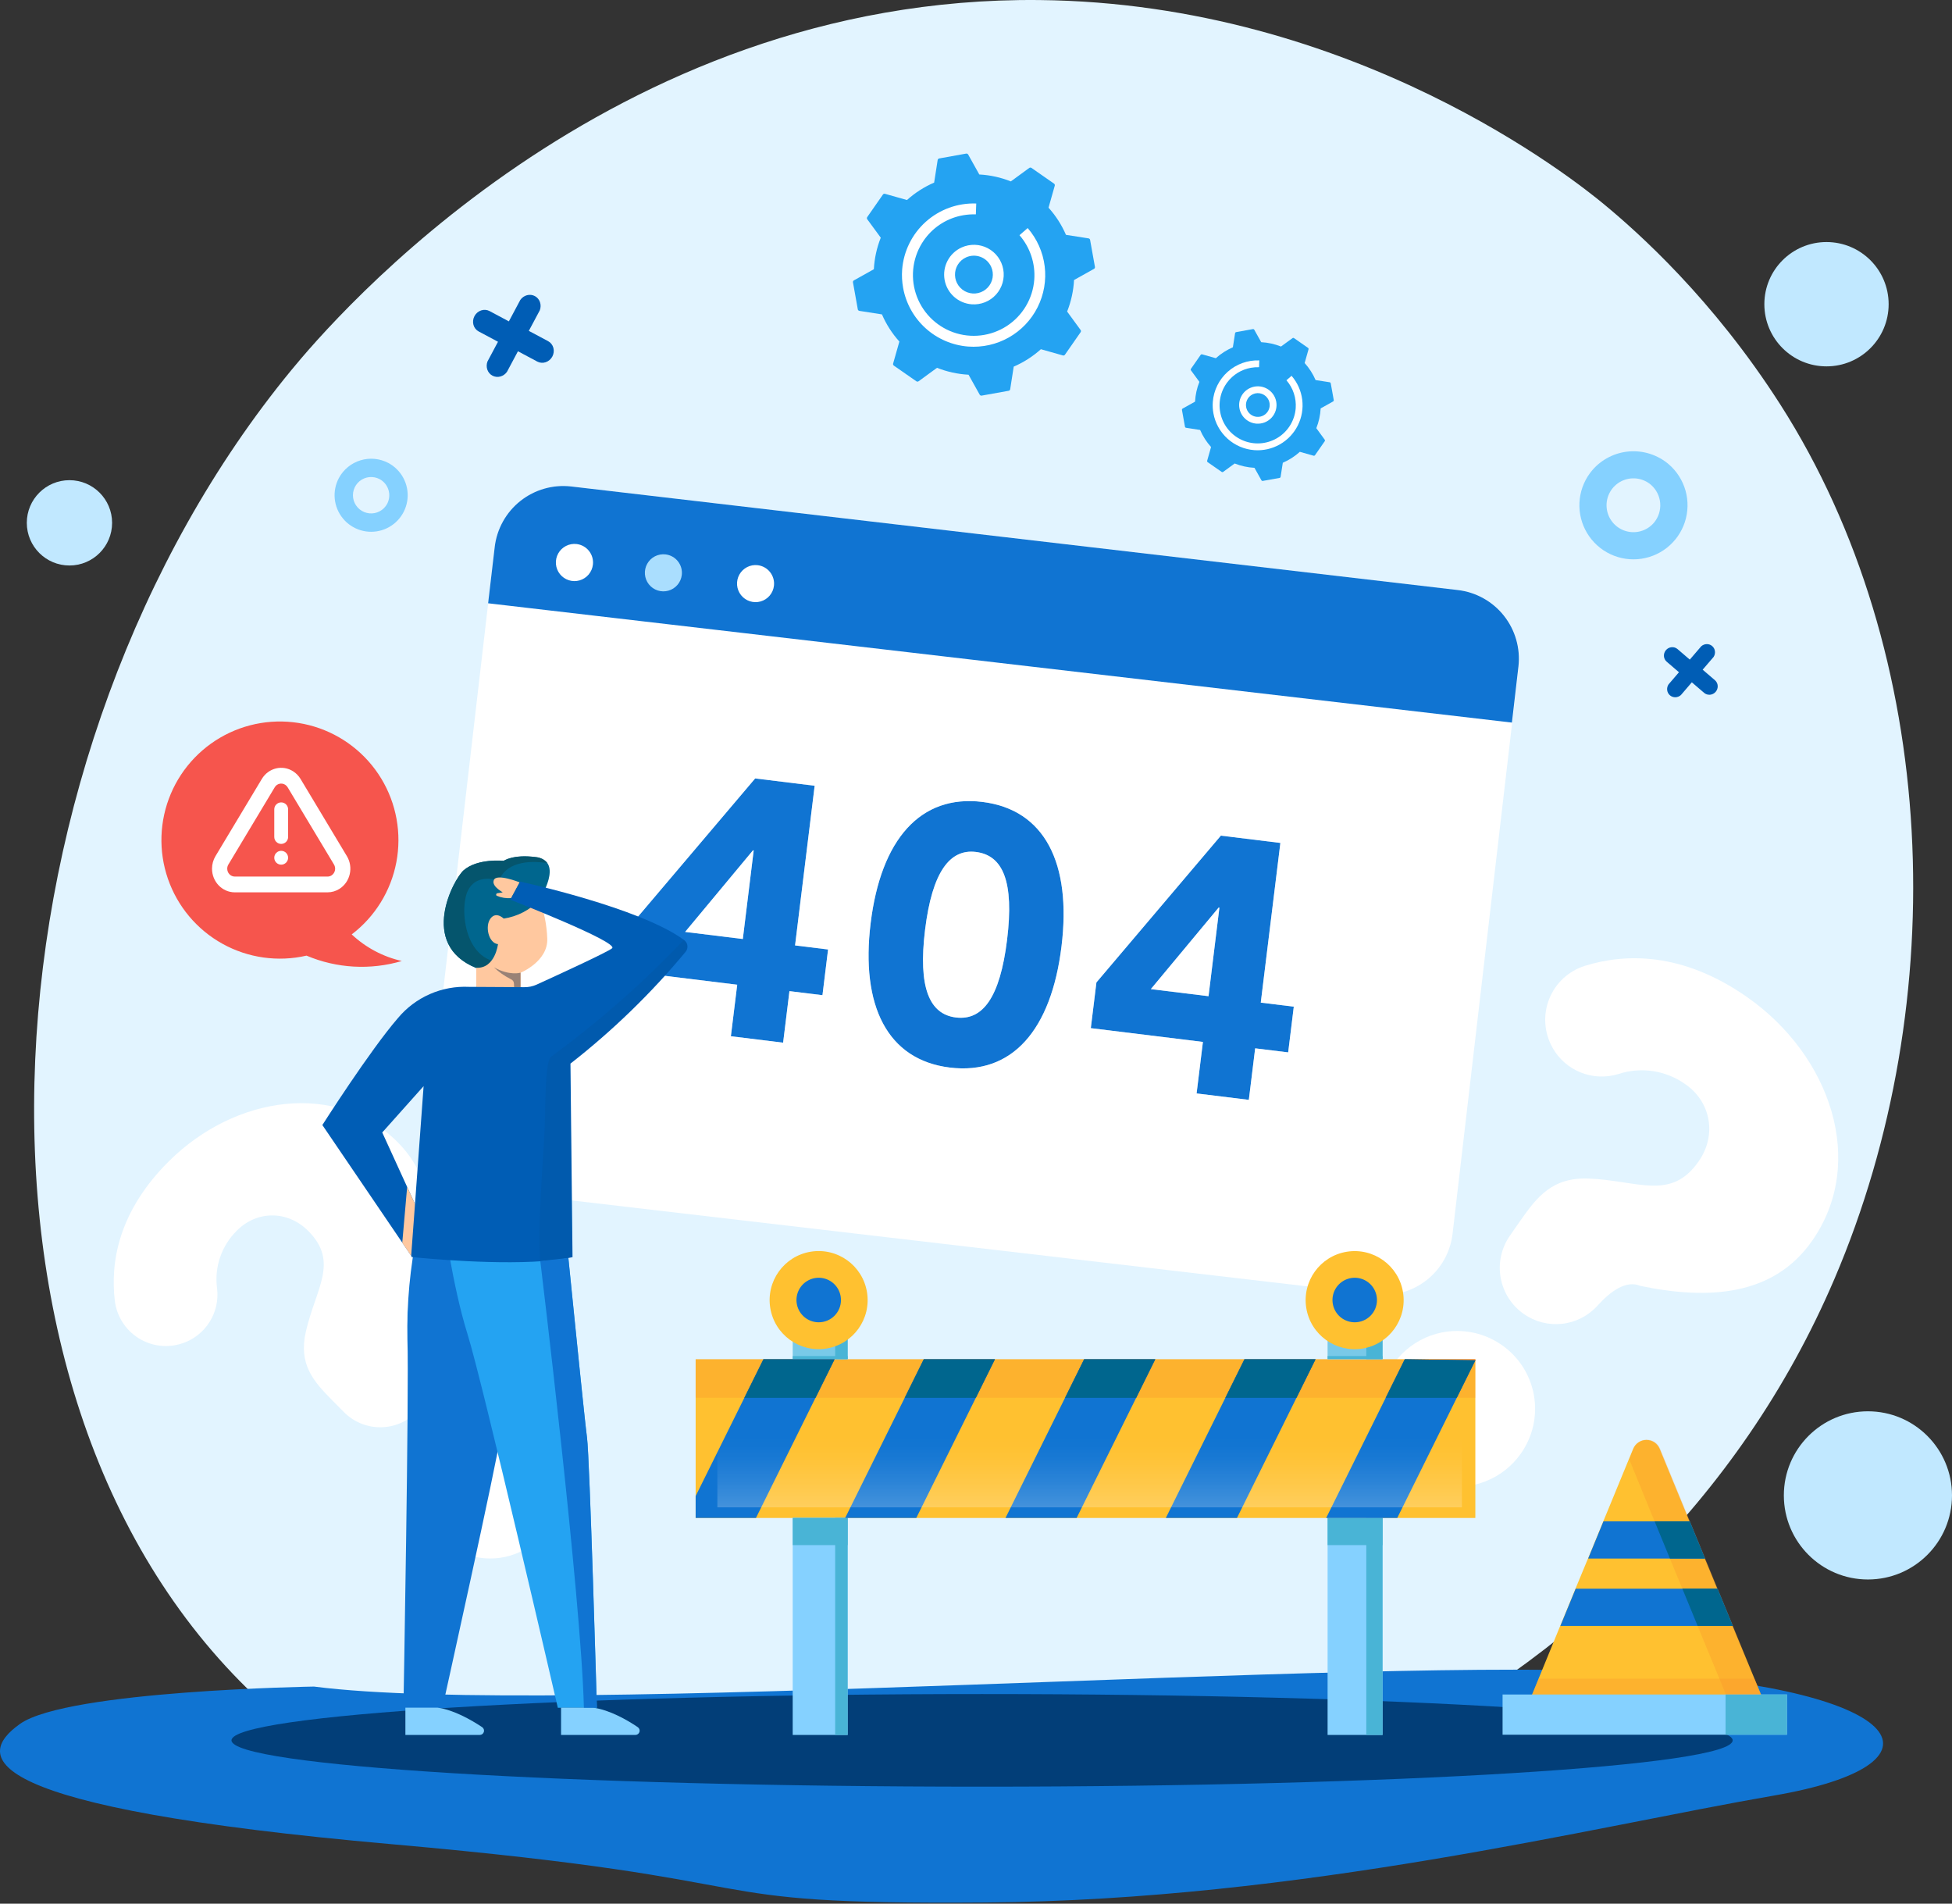<svg width="801" height="781" viewBox="0 0 801 781" fill="none" xmlns="http://www.w3.org/2000/svg">
<rect x="0" y="0" width="801" height="781" fill="#333333" stroke="none"/>
<path d="M752.749 524.712C674.635 707.367 468.456 785.817 306.886 772.442C262.776 768.789 174.021 761.442 104.723 695.882C-28.362 569.98 -7.865 306.809 119.534 151.867C135.942 131.914 249.503 -1.77 426.47 0.018C556.035 1.328 646.975 74.548 658.035 83.666C672.004 95.19 702.814 122.571 730.583 166.012C795.825 268.085 801.561 410.574 752.749 524.712Z" fill="#E2F4FF"/>
<path d="M423.269 68.888C423.138 68.796 422.981 68.746 422.821 68.746C422.661 68.746 422.504 68.796 422.373 68.888L414.795 74.42C410.665 72.778 406.295 71.82 401.857 71.585L397.285 63.401C397.207 63.26 397.087 63.147 396.942 63.077C396.796 63.007 396.633 62.984 396.474 63.011L385.396 65.008C385.238 65.037 385.093 65.115 384.981 65.23C384.868 65.344 384.794 65.491 384.769 65.649L383.322 74.913C379.243 76.675 375.478 79.09 372.176 82.063L363.146 79.514C362.992 79.472 362.827 79.478 362.676 79.532C362.525 79.586 362.395 79.685 362.302 79.816L355.871 89.053C355.777 89.183 355.726 89.34 355.726 89.5C355.726 89.661 355.777 89.817 355.871 89.947L361.423 97.516C359.781 101.645 358.823 106.014 358.587 110.451L350.402 115.023C350.26 115.1 350.146 115.219 350.076 115.364C350.006 115.509 349.984 115.673 350.012 115.831L351.998 126.91C352.026 127.068 352.102 127.213 352.217 127.325C352.332 127.437 352.479 127.511 352.637 127.535L361.903 128.981C363.665 133.06 366.08 136.825 369.054 140.127L366.491 149.156C366.449 149.31 366.455 149.474 366.509 149.624C366.563 149.775 366.662 149.905 366.793 149.997L376.031 156.428C376.162 156.52 376.318 156.569 376.478 156.569C376.638 156.569 376.795 156.52 376.926 156.428L384.505 150.896C388.635 152.538 393.005 153.496 397.443 153.731L402.015 161.916C402.093 162.056 402.213 162.169 402.358 162.238C402.503 162.308 402.666 162.332 402.824 162.305L413.904 160.322C414.062 160.292 414.206 160.215 414.318 160.101C414.43 159.986 414.504 159.84 414.53 159.682L415.976 150.416C420.057 148.657 423.822 146.242 427.124 143.269L436.154 145.825C436.308 145.868 436.472 145.862 436.622 145.808C436.773 145.754 436.904 145.656 436.996 145.525L443.428 136.289C443.52 136.157 443.57 136.001 443.57 135.84C443.57 135.68 443.52 135.523 443.428 135.392L437.895 127.814C439.537 123.686 440.495 119.317 440.73 114.88L448.916 110.307C449.057 110.229 449.17 110.109 449.239 109.964C449.309 109.82 449.332 109.657 449.306 109.498L447.32 98.42C447.291 98.263 447.213 98.118 447.099 98.007C446.985 97.895 446.839 97.821 446.681 97.795L437.415 96.349C435.653 92.269 433.238 88.505 430.264 85.202L432.821 76.176C432.864 76.022 432.858 75.858 432.805 75.707C432.751 75.556 432.652 75.425 432.521 75.332L423.269 68.888Z" fill="#24A3F2"/>
<path d="M398.757 124.843C396.046 124.646 393.478 123.55 391.46 121.73C389.441 119.91 388.087 117.469 387.611 114.793C387.136 112.117 387.566 109.359 388.834 106.955C390.102 104.551 392.135 102.638 394.612 101.519C396.308 100.752 398.157 100.381 400.019 100.437C401.88 100.493 403.704 100.973 405.351 101.841C406.998 102.709 408.426 103.941 409.524 105.445C410.622 106.948 411.363 108.682 411.688 110.515C412.014 112.348 411.917 114.231 411.404 116.021C410.891 117.811 409.976 119.46 408.728 120.842C407.481 122.224 405.934 123.303 404.206 123.996C402.478 124.69 400.614 124.979 398.757 124.843ZM396.448 105.58C395.048 106.213 393.867 107.246 393.054 108.55C392.242 109.853 391.834 111.368 391.883 112.903C391.932 114.438 392.434 115.925 393.328 117.174C394.222 118.423 395.466 119.38 396.903 119.922C398.34 120.465 399.906 120.569 401.402 120.221C402.899 119.874 404.258 119.091 405.31 117.971C406.361 116.85 407.056 115.444 407.308 113.929C407.559 112.414 407.356 110.858 406.723 109.458C405.872 107.584 404.313 106.123 402.387 105.396C400.461 104.669 398.325 104.736 396.448 105.58Z" fill="white"/>
<path d="M397.286 142.175C390.792 141.674 384.648 139.033 379.816 134.666C374.984 130.3 371.737 124.454 370.584 118.044C370.144 115.596 370.013 113.102 370.195 110.622C370.782 103.051 374.274 96 379.941 90.944C385.607 85.888 393.009 83.218 400.599 83.492L400.441 87.947C398.668 87.885 396.893 88.012 395.146 88.325C388.925 89.42 383.359 92.852 379.587 97.916L379.417 98.146C379.302 98.302 379.189 98.46 379.078 98.622C376.892 101.768 375.46 105.375 374.894 109.163C374.328 112.952 374.643 116.82 375.814 120.467C376.986 124.114 378.982 127.442 381.648 130.193C384.314 132.944 387.578 135.043 391.187 136.328C394.796 137.614 398.653 138.05 402.458 137.604C406.263 137.157 409.914 135.84 413.128 133.754C416.341 131.668 419.031 128.87 420.987 125.577C422.944 122.284 424.115 118.584 424.41 114.765C424.655 111.47 424.246 108.159 423.206 105.023C422.165 101.887 420.515 98.987 418.349 96.492L421.707 93.569C425.527 97.971 427.954 103.408 428.678 109.19C429.403 114.973 428.393 120.841 425.776 126.048C423.159 131.256 419.054 135.569 413.982 138.441C408.91 141.312 403.098 142.611 397.286 142.175Z" fill="white"/>
<path d="M637.043 429.745C635.35 426.732 634.353 423.379 634.123 419.931C633.894 416.482 634.438 413.026 635.716 409.814C636.994 406.602 638.973 403.717 641.51 401.368C644.046 399.019 647.075 397.266 650.375 396.238C666.795 391.146 690.227 390.411 716.862 409.025C751.169 432.986 766.145 476.806 743.61 509.045C727.952 531.461 701.704 533.487 673.159 527.561C667.29 525.05 660.824 529.767 655.48 535.718C651.718 539.855 646.577 542.479 641.02 543.099C635.463 543.718 629.872 542.29 625.294 539.082C620.275 535.575 616.856 530.217 615.788 524.187C614.721 518.158 616.092 511.95 619.602 506.93L623.784 500.926C630.813 490.867 637.035 482.957 651.952 483.51C672.138 484.34 685.661 492.755 697.004 476.517C704.674 465.535 701.928 451.97 691.591 444.824C687.655 442.009 683.11 440.164 678.325 439.438C673.54 438.713 668.651 439.127 664.056 440.647C658.994 442.194 653.556 441.963 648.645 439.992C643.734 438.021 639.646 434.429 637.059 429.814L637.043 429.745ZM624.053 596.383C620.419 601.542 615.339 605.51 609.454 607.787C603.57 610.064 597.143 610.549 590.984 609.18C584.826 607.811 579.211 604.65 574.847 600.095C570.484 595.54 567.567 589.794 566.464 583.583C565.362 577.372 566.123 570.973 568.652 565.192C571.181 559.411 575.364 554.508 580.675 551.1C585.985 547.692 592.186 545.931 598.494 546.041C604.803 546.15 610.937 548.124 616.124 551.714C619.603 554.105 622.571 557.164 624.857 560.713C627.143 564.262 628.7 568.23 629.437 572.386C630.175 576.543 630.079 580.805 629.155 584.925C628.23 589.044 626.496 592.939 624.053 596.383Z" fill="white"/>
<path d="M74.915 551.078C71.942 552.099 68.779 552.443 65.657 552.084C62.534 551.725 59.531 550.672 56.867 549.003C54.203 547.335 51.945 545.091 50.259 542.438C48.572 539.784 47.5 536.788 47.12 533.667C45.252 518.144 48.429 497.061 69.441 476.279C96.491 449.508 138.144 443.281 163.298 468.718C180.79 486.394 178.307 510.208 168.334 534.775C165.127 539.615 168.289 546.172 172.739 551.926C175.824 555.969 177.33 560.997 176.975 566.07C176.619 571.143 174.427 575.911 170.808 579.482C166.849 583.398 161.496 585.581 155.927 585.549C150.358 585.517 145.029 583.274 141.113 579.313L136.426 574.589C128.577 566.654 122.518 559.793 125.454 546.538C129.5 528.615 139.242 517.895 126.571 505.089C118.001 496.431 105.416 496.667 97.331 504.745C94.169 507.806 91.775 511.571 90.343 515.732C88.91 519.894 88.481 524.336 89.089 528.696C89.644 533.477 88.547 538.304 85.981 542.375C83.414 546.446 79.531 549.516 74.979 551.074L74.915 551.078ZM221.868 589.97C225.888 594.065 228.606 599.259 229.681 604.896C230.755 610.534 230.137 616.363 227.904 621.648C225.672 626.934 221.925 631.44 217.136 634.598C212.346 637.756 206.729 639.426 200.992 639.395C195.255 639.365 189.654 637.637 184.897 634.429C180.139 631.22 176.437 626.675 174.257 621.366C172.077 616.058 171.517 610.223 172.647 604.597C173.777 598.971 176.547 593.806 180.608 589.753C183.316 587.032 186.539 584.877 190.088 583.413C193.637 581.949 197.441 581.205 201.281 581.226C205.12 581.246 208.917 582.029 212.451 583.53C215.986 585.032 219.186 587.221 221.868 589.97Z" fill="white"/>
<path d="M530.973 138.694C530.89 138.637 530.792 138.606 530.692 138.606C530.591 138.606 530.493 138.637 530.41 138.694L525.656 142.166C523.065 141.135 520.323 140.534 517.538 140.387L514.669 135.251C514.62 135.163 514.545 135.092 514.454 135.048C514.362 135.005 514.26 134.99 514.16 135.007L507.209 136.26C507.11 136.278 507.019 136.327 506.949 136.399C506.878 136.471 506.832 136.563 506.816 136.662L505.908 142.475C503.348 143.58 500.986 145.096 498.914 146.961L493.249 145.362C493.152 145.335 493.049 145.339 492.954 145.373C492.859 145.407 492.777 145.469 492.719 145.551L488.683 151.347C488.625 151.429 488.593 151.527 488.593 151.627C488.593 151.728 488.625 151.826 488.683 151.908L492.168 156.657C491.137 159.248 490.536 161.989 490.388 164.773L485.252 167.642C485.163 167.69 485.092 167.765 485.048 167.856C485.004 167.947 484.99 168.05 485.007 168.149L486.254 175.1C486.271 175.199 486.319 175.29 486.391 175.361C486.463 175.431 486.555 175.477 486.655 175.493L492.468 176.4C493.574 178.959 495.089 181.322 496.955 183.394L495.347 189.058C495.321 189.155 495.325 189.258 495.359 189.352C495.392 189.447 495.455 189.529 495.537 189.587L501.333 193.622C501.415 193.679 501.513 193.71 501.614 193.71C501.714 193.71 501.812 193.679 501.895 193.622L506.65 190.15C509.242 191.181 511.983 191.782 514.768 191.929L517.637 197.065C517.686 197.153 517.761 197.224 517.852 197.267C517.943 197.311 518.045 197.326 518.145 197.309L525.097 196.064C525.195 196.046 525.286 195.998 525.356 195.926C525.427 195.854 525.473 195.762 525.489 195.663L526.397 189.85C528.957 188.745 531.32 187.231 533.392 185.365L539.058 186.969C539.154 186.995 539.257 186.992 539.351 186.958C539.446 186.924 539.528 186.862 539.586 186.781L543.621 180.985C543.679 180.903 543.71 180.804 543.71 180.704C543.71 180.603 543.679 180.505 543.621 180.423L540.15 175.667C541.18 173.077 541.781 170.336 541.929 167.552L547.065 164.683C547.153 164.634 547.224 164.559 547.268 164.468C547.312 164.377 547.326 164.275 547.31 164.175L546.064 157.224C546.045 157.126 545.997 157.035 545.925 156.965C545.853 156.895 545.762 156.848 545.662 156.832L539.849 155.925C538.743 153.365 537.227 151.003 535.362 148.931L536.966 143.267C536.993 143.17 536.99 143.068 536.956 142.973C536.922 142.878 536.86 142.796 536.778 142.738L530.973 138.694Z" fill="#24A3F2"/>
<path d="M515.593 173.803C513.892 173.68 512.281 172.992 511.014 171.85C509.748 170.708 508.898 169.177 508.6 167.498C508.301 165.819 508.571 164.088 509.367 162.58C510.162 161.071 511.438 159.871 512.992 159.169C514.057 158.687 515.217 158.455 516.385 158.49C517.552 158.525 518.697 158.826 519.73 159.371C520.764 159.915 521.66 160.689 522.349 161.632C523.038 162.575 523.502 163.663 523.707 164.814C523.911 165.964 523.85 167.145 523.528 168.268C523.206 169.391 522.632 170.426 521.85 171.293C521.067 172.16 520.096 172.837 519.012 173.272C517.928 173.707 516.758 173.889 515.593 173.803ZM514.144 161.717C513.266 162.114 512.525 162.762 512.015 163.58C511.505 164.398 511.249 165.349 511.28 166.312C511.31 167.275 511.626 168.208 512.187 168.992C512.747 169.775 513.528 170.376 514.43 170.716C515.331 171.056 516.314 171.122 517.253 170.904C518.192 170.686 519.045 170.194 519.704 169.491C520.364 168.789 520.8 167.906 520.958 166.955C521.116 166.005 520.988 165.028 520.591 164.15C520.057 162.974 519.079 162.058 517.871 161.602C516.662 161.146 515.322 161.187 514.144 161.717Z" fill="white"/>
<path d="M514.67 184.678C510.596 184.364 506.74 182.707 503.709 179.967C500.677 177.227 498.64 173.559 497.916 169.537C497.64 168.001 497.558 166.437 497.672 164.88C498.041 160.13 500.232 155.706 503.787 152.534C507.342 149.361 511.987 147.686 516.749 147.858L516.65 150.653C515.537 150.614 514.424 150.694 513.327 150.89C509.425 151.577 505.932 153.73 503.565 156.908L503.459 157.052C503.386 157.15 503.316 157.249 503.246 157.351C501.874 159.325 500.976 161.588 500.621 163.965C500.266 166.342 500.463 168.769 501.198 171.057C501.933 173.346 503.185 175.434 504.858 177.16C506.531 178.886 508.579 180.203 510.844 181.01C513.108 181.816 515.528 182.09 517.916 181.81C520.303 181.53 522.594 180.703 524.61 179.395C526.627 178.086 528.314 176.33 529.542 174.264C530.769 172.197 531.504 169.876 531.689 167.48C531.843 165.412 531.586 163.335 530.934 161.367C530.281 159.399 529.245 157.58 527.886 156.014L529.993 154.18C532.39 156.942 533.913 160.354 534.367 163.982C534.822 167.61 534.188 171.292 532.546 174.56C530.905 177.827 528.329 180.534 525.146 182.335C521.964 184.137 518.317 184.952 514.67 184.678Z" fill="white"/>
<path d="M697.887 265.386L693.405 270.611L688.364 266.287C687.695 265.713 686.82 265.436 685.931 265.516C685.041 265.596 684.211 266.027 683.622 266.714C683.032 267.401 682.733 268.288 682.789 269.179C682.845 270.07 683.252 270.893 683.921 271.466L688.962 275.791L684.675 280.789C684.213 281.492 684.017 282.333 684.123 283.156C684.23 283.979 684.631 284.726 685.253 285.26C685.875 285.793 686.675 286.077 687.505 286.057C688.334 286.037 689.135 285.715 689.76 285.151L694.242 279.926L699.284 284.251C699.952 284.824 700.828 285.101 701.717 285.021C702.606 284.941 703.437 284.51 704.026 283.823C704.615 283.136 704.915 282.25 704.859 281.358C704.803 280.467 704.396 279.644 703.727 279.071L698.686 274.746L703.168 269.521C703.63 268.818 703.826 267.976 703.719 267.154C703.613 266.331 703.211 265.584 702.589 265.05C701.967 264.517 701.167 264.233 700.338 264.253C699.509 264.273 698.707 264.595 698.082 265.159L697.887 265.386Z" fill="#005DB5"/>
<path d="M653.447 192.841C650.589 196.172 648.784 200.276 648.259 204.633C647.733 208.989 648.512 213.404 650.496 217.319C652.48 221.233 655.58 224.471 659.405 226.624C663.229 228.777 667.606 229.747 671.981 229.412C676.357 229.077 680.535 227.452 683.987 224.742C687.44 222.033 690.011 218.361 691.376 214.19C692.741 210.019 692.839 205.537 691.657 201.311C690.474 197.084 688.065 193.304 684.735 190.446C680.257 186.639 674.458 184.755 668.598 185.203C662.738 185.652 657.292 188.397 653.447 192.841ZM678.672 214.479C677.25 216.138 675.367 217.337 673.263 217.925C671.16 218.514 668.928 218.465 666.852 217.786C664.776 217.106 662.948 215.826 661.599 214.108C660.25 212.389 659.441 210.309 659.274 208.131C659.108 205.953 659.591 203.774 660.662 201.87C661.734 199.966 663.346 198.423 665.294 197.435C667.243 196.447 669.441 196.06 671.61 196.321C673.779 196.583 675.822 197.481 677.48 198.904C679.681 200.825 681.039 203.535 681.262 206.448C681.485 209.361 680.555 212.245 678.672 214.479Z" fill="#85D1FF"/>
<path d="M139.061 196.11C137.664 198.728 137.075 201.701 137.368 204.653C137.661 207.605 138.823 210.404 140.707 212.696C142.591 214.988 145.112 216.669 147.952 217.528C150.792 218.387 153.822 218.385 156.66 217.522C159.499 216.658 162.017 214.972 163.898 212.678C165.778 210.383 166.935 207.582 167.224 204.629C167.512 201.677 166.919 198.705 165.518 196.089C164.118 193.474 161.973 191.333 159.355 189.936C155.842 188.082 151.738 187.69 147.937 188.846C144.136 190.002 140.946 192.613 139.061 196.11ZM158.883 206.686C158.188 207.989 157.122 209.056 155.82 209.754C154.518 210.451 153.039 210.746 151.569 210.603C150.099 210.459 148.705 209.883 147.562 208.947C146.42 208.011 145.581 206.757 145.151 205.344C144.721 203.931 144.72 202.422 145.148 201.009C145.575 199.595 146.412 198.34 147.553 197.402C148.694 196.464 150.088 195.886 151.557 195.74C153.027 195.594 154.507 195.887 155.81 196.583C157.544 197.527 158.838 199.116 159.413 201.005C159.988 202.895 159.798 204.935 158.883 206.686Z" fill="#85D1FF"/>
<path d="M213.316 123.406L208.814 131.846L200.89 127.619C199.839 127.059 198.597 126.962 197.435 127.35C196.274 127.738 195.289 128.579 194.697 129.689C194.105 130.798 193.955 132.085 194.279 133.266C194.603 134.447 195.376 135.425 196.427 135.986L204.35 140.213L200.043 148.286C199.625 149.378 199.6 150.571 199.972 151.644C200.344 152.717 201.088 153.596 202.066 154.117C203.044 154.639 204.188 154.767 205.286 154.479C206.384 154.191 207.362 153.505 208.036 152.55L212.538 144.11L220.462 148.337C221.512 148.898 222.755 148.995 223.917 148.606C225.078 148.218 226.063 147.377 226.655 146.267C227.247 145.158 227.397 143.871 227.073 142.69C226.748 141.509 225.976 140.531 224.925 139.97L217.002 135.743L221.505 127.303C221.923 126.212 221.948 125.018 221.576 123.946C221.204 122.873 220.459 121.994 219.482 121.472C218.504 120.951 217.36 120.822 216.262 121.11C215.163 121.399 214.186 122.084 213.512 123.039L213.316 123.406Z" fill="#005DB5"/>
<path d="M128.85 691.931C128.85 691.931 27.696 693.506 8.242 707.224C-11.211 720.942 -8.919 741.619 160.641 756.593C330.201 771.568 275.249 781.517 404.507 780.521C533.765 779.524 653.994 749.376 727.921 736.654C801.848 723.933 784.627 693.446 673.607 686.288C562.586 679.13 228.051 704.732 128.85 691.931Z" fill="#1074D2"/>
<path d="M403 733C573.104 733 711 724.493 711 714C711 703.507 573.104 695 403 695C232.896 695 95 703.507 95 714C95 724.493 232.896 733 403 733Z" fill="#023E78"/>
<path d="M598.239 242.075L234.414 199.583C230.719 199.151 226.975 199.452 223.396 200.469C219.818 201.486 216.474 203.198 213.557 205.508C210.64 207.818 208.206 210.681 206.394 213.932C204.582 217.184 203.429 220.761 202.999 224.459L175.962 457.108C175.531 460.805 175.832 464.552 176.848 468.133C177.864 471.715 179.575 475.061 181.883 477.98C184.192 480.9 187.052 483.335 190.301 485.148C193.551 486.961 197.125 488.116 200.82 488.546L564.645 531.038C568.34 531.47 572.084 531.168 575.662 530.152C579.241 529.135 582.585 527.423 585.502 525.113C588.419 522.803 590.853 519.94 592.665 516.689C594.476 513.437 595.63 509.86 596.06 506.162L623.205 273.404C624.044 265.937 621.885 258.442 617.203 252.567C612.522 246.692 605.7 242.918 598.239 242.075Z" fill="white"/>
<path d="M620.416 296.449L623.096 273.404C623.936 265.954 621.792 258.474 617.133 252.602C612.474 246.73 605.68 242.945 598.238 242.075L234.414 199.583C230.719 199.151 226.975 199.452 223.396 200.469C219.817 201.486 216.474 203.198 213.556 205.508C210.639 207.818 208.205 210.681 206.394 213.932C204.582 217.184 203.428 220.761 202.998 224.459L200.297 247.503L620.416 296.449Z" fill="#1074D2"/>
<path d="M309.88 319.359L258.81 379.584L256.506 398.343L302.511 403.992L299.915 425.133L321.354 427.766L323.95 406.624L337.498 408.288L339.801 389.529L326.253 387.865L334.296 322.357L309.88 319.359ZM309.274 348.906L304.814 385.233L281.142 382.326L308.977 348.869L309.274 348.906Z" fill="#1074D2"/>
<path d="M403.12 328.994C377.661 325.868 361.478 344.434 357.274 378.677C353.106 412.622 364.131 434.831 389.739 437.976C415.347 441.12 431.381 422.536 435.585 388.293C439.772 354.199 428.728 332.138 403.12 328.994ZM379.606 381.419C382.512 357.747 389.729 348.205 400.449 349.522C411.615 350.893 416.178 361.729 413.253 385.551C410.347 409.223 403.279 418.783 392.262 417.43C381.393 416.096 376.681 405.24 379.606 381.419Z" fill="#1074D2"/>
<path d="M500.984 342.824L449.913 403.049L447.61 421.808L493.615 427.457L491.019 448.598L512.458 451.23L515.054 430.089L528.602 431.752L530.905 412.993L517.357 411.33L525.4 345.822L500.984 342.824ZM500.378 372.37L495.918 408.697L472.246 405.791L500.081 372.334L500.378 372.37Z" fill="#1074D2"/>
<path fill-rule="evenodd" clip-rule="evenodd" d="M305.742 308.776L345.44 313.651L337.397 379.159L347.025 380.341C347.122 379.385 347.229 378.424 347.348 377.459C349.586 359.234 355.153 343.74 364.826 333.097C374.901 322.012 388.595 317.136 404.339 319.069C420.167 321.012 432.275 329.104 439.343 342.322C446.125 355.003 447.738 371.373 445.511 389.511C445.349 390.826 445.171 392.126 444.975 393.411L496.846 332.241L536.544 337.115L528.501 402.623L542.049 404.287L537.308 442.897L523.76 441.233L521.164 462.374L479.874 457.305L482.47 436.163L436.466 430.515L437.943 418.48C435.317 424.326 432.054 429.505 428.097 433.87C418.029 444.977 404.323 449.842 388.52 447.901C372.666 445.955 360.572 437.806 353.517 424.584C350.742 419.383 348.833 413.565 347.698 407.266L346.204 419.432L332.656 417.769L330.06 438.91L288.77 433.84L291.366 412.699L245.362 407.05L249.248 375.397L305.742 308.776ZM258.809 379.584L309.88 319.359L334.296 322.357L326.253 387.865L339.801 389.529L337.498 408.288L323.949 406.624L321.354 427.766L299.915 425.133L302.51 403.992L256.506 398.343L258.809 379.584ZM308.976 348.869L281.142 382.326L304.814 385.233L309.274 348.906L308.976 348.869ZM395.377 361.707C393.212 364.904 390.923 371.301 389.531 382.638C388.128 394.066 388.81 400.8 390.138 404.382C390.738 406.002 391.341 406.622 391.627 406.857C391.883 407.066 392.363 407.367 393.48 407.505C394.632 407.646 395.181 407.463 395.478 407.321C395.812 407.162 396.546 406.704 397.518 405.268C399.672 402.088 401.931 395.706 403.327 384.332C404.735 372.867 404.079 366.156 402.758 362.592C402.166 360.995 401.571 360.388 401.278 360.151C401.006 359.931 400.471 359.6 399.23 359.447C398.203 359.321 397.716 359.486 397.436 359.622C397.107 359.781 396.363 360.25 395.377 361.707ZM449.913 403.049L500.983 342.824L525.4 345.822L517.357 411.33L530.905 412.993L528.602 431.753L515.053 430.089L512.458 451.23L491.019 448.598L493.614 427.457L447.61 421.808L449.913 403.049ZM500.08 372.334L472.245 405.791L495.918 408.698L500.378 372.37L500.08 372.334ZM357.273 378.677C361.478 344.434 377.661 325.868 403.12 328.994C428.728 332.138 439.771 354.199 435.585 388.293C431.381 422.536 415.346 441.12 389.739 437.976C364.131 434.832 353.105 412.622 357.273 378.677ZM400.448 349.522C389.729 348.205 382.512 357.747 379.606 381.419C376.681 405.24 381.393 416.096 392.261 417.43C403.279 418.783 410.346 409.223 413.253 385.551C416.178 361.73 411.614 350.893 400.448 349.522Z" fill="white" fill-opacity="0.5"/>
<path d="M243.302 231.632C243.132 233.133 242.521 234.55 241.546 235.703C240.571 236.856 239.276 237.693 237.825 238.109C236.374 238.525 234.832 238.501 233.395 238.039C231.958 237.577 230.69 236.699 229.752 235.516C228.814 234.332 228.248 232.897 228.126 231.391C228.003 229.886 228.33 228.378 229.065 227.058C229.8 225.739 230.91 224.667 232.254 223.98C233.597 223.292 235.115 223.019 236.614 223.195C238.617 223.43 240.446 224.45 241.699 226.031C242.953 227.612 243.529 229.626 243.302 231.632Z" fill="white"/>
<path d="M279.772 235.905C279.594 237.399 278.977 238.806 278.001 239.949C277.024 241.092 275.73 241.92 274.283 242.327C272.837 242.735 271.302 242.705 269.872 242.24C268.443 241.775 267.183 240.896 266.252 239.715C265.322 238.534 264.762 237.104 264.643 235.604C264.524 234.105 264.852 232.604 265.586 231.291C266.319 229.978 267.425 228.912 268.763 228.228C270.102 227.543 271.613 227.271 273.106 227.446C274.099 227.562 275.059 227.873 275.932 228.362C276.805 228.85 277.573 229.506 278.192 230.292C278.812 231.077 279.27 231.978 279.541 232.941C279.812 233.904 279.891 234.912 279.772 235.905Z" fill="#AADEFE"/>
<path d="M317.592 240.309C317.419 241.803 316.807 243.213 315.833 244.359C314.86 245.505 313.569 246.337 312.123 246.749C310.677 247.161 309.142 247.135 307.711 246.674C306.28 246.213 305.017 245.338 304.083 244.16C303.149 242.981 302.585 241.552 302.462 240.053C302.339 238.554 302.663 237.051 303.393 235.736C304.123 234.421 305.226 233.352 306.563 232.664C307.9 231.976 309.411 231.701 310.904 231.872C312.907 232.107 314.736 233.127 315.989 234.708C317.243 236.289 317.819 238.303 317.592 240.309Z" fill="white"/>
<path d="M171.279 505.421C168.261 519.908 166.888 534.689 167.183 549.483C167.923 569.432 165.549 700.593 165.549 700.593H181.561C181.561 700.593 204.35 597.884 205.199 589.773C206.049 581.663 217.574 500.56 217.574 500.56L171.279 505.421Z" fill="#1074D2"/>
<path d="M181.932 499.447C181.932 499.447 185.613 527.463 191.866 547.412C198.119 567.36 228.902 700.636 228.902 700.636H244.915C244.915 700.636 241.974 597.927 240.863 589.816C239.751 581.706 231.647 500.581 231.647 500.581L181.932 499.447Z" fill="#24A3F2"/>
<path d="M230.23 700.592V711.776H260.731C261.107 711.778 261.473 711.657 261.775 711.433C262.077 711.209 262.299 710.893 262.407 710.532C262.514 710.172 262.503 709.786 262.374 709.432C262.244 709.079 262.004 708.777 261.689 708.571C257.332 705.606 250.099 701.507 243.455 700.592H230.23Z" fill="#85D1FF"/>
<path d="M166.354 700.592V711.776H196.855C197.233 711.782 197.602 711.665 197.908 711.443C198.214 711.22 198.439 710.905 198.55 710.543C198.66 710.181 198.65 709.793 198.522 709.438C198.393 709.082 198.152 708.778 197.835 708.571C193.369 705.606 186.223 701.507 179.6 700.592H166.354Z" fill="#85D1FF"/>
<path d="M221.343 369.093C221.343 369.093 231.822 353.156 219.796 351.652C210.559 350.453 206.724 353.2 206.724 353.2C206.724 353.2 196.093 352.044 190.276 357.08C186.289 360.547 171.627 387.385 195.308 397.087C218.99 406.789 213.957 381.826 213.957 381.826L221.343 369.093Z" fill="#00668E"/>
<path d="M219.752 351.608C210.515 350.409 206.68 353.156 206.68 353.156C206.68 353.156 196.049 352 190.232 357.036C186.245 360.503 171.583 387.341 195.264 397.043C206.397 401.621 211.19 398.547 213.129 393.991C190.668 400.335 188.228 373.235 191.931 365.517C195.635 357.799 204.72 361.31 204.72 361.31C208.271 352.393 219.774 353.374 224.523 354.049C223.945 353.328 223.221 352.738 222.399 352.317C221.577 351.896 220.674 351.654 219.752 351.608Z" fill="#05556D"/>
<path d="M206.68 376.854C206.68 376.854 203.587 373.737 201.256 376.854C198.925 379.972 200.471 386.949 204.349 387.341C204.349 387.341 203.195 397.435 195.417 397.043V405.219H213.674V399.049C213.674 399.049 224.937 394.405 224.567 385.074C224.378 379.637 223.327 374.264 221.451 369.158C217.53 373.31 212.328 376.021 206.68 376.854Z" fill="#FFC89F"/>
<path d="M209.382 401.6C211.19 402.363 210.885 403.497 210.95 405.219H213.586V399.049C213.586 399.049 209.229 400.466 202.693 396.869C204.686 398.757 206.939 400.35 209.382 401.6Z" fill="#998276"/>
<path d="M213.216 361.986C213.216 361.986 203.761 358.214 202.65 361.049C201.931 362.902 203.761 364.493 206.288 366.107L204.11 366.455C203.995 366.471 203.888 366.52 203.801 366.597C203.714 366.673 203.652 366.773 203.621 366.885C203.591 366.996 203.595 367.114 203.631 367.224C203.667 367.334 203.735 367.431 203.826 367.502C205.689 368.292 207.714 368.621 209.73 368.461L213.216 361.986Z" fill="#FFC89F"/>
<path d="M280.752 385.685C262.735 372.321 213.477 361.703 213.477 361.703L209.425 369.116C209.425 369.116 254.13 386.557 251.167 389.043C249.446 390.569 227.595 400.576 220.187 403.955C218.593 404.675 216.86 405.032 215.111 405.002L192.476 404.871C186.95 404.602 181.438 405.62 176.372 407.844C171.307 410.069 166.826 413.439 163.283 417.691C151.801 430.924 132.281 461.556 132.281 461.556L165.178 509.957L168.816 515.298V515.69L172.062 516.017C182.628 516.999 216.506 519.68 234.435 515.865L234.936 515.756L234.087 436.353C251.412 422.823 267.239 407.474 281.297 390.569C281.6 390.221 281.828 389.813 281.965 389.372C282.103 388.931 282.148 388.466 282.097 388.007C282.045 387.548 281.899 387.105 281.668 386.705C281.437 386.305 281.125 385.958 280.752 385.685ZM170.298 493.976L167.073 486.955L156.856 464.608L173.827 445.597L170.777 487.304L170.298 493.976Z" fill="#005DB5"/>
<path d="M167.074 486.954L170.298 493.974L168.729 515.144L168.708 515.209L165.069 509.868L167.074 486.954Z" fill="#FFC89F"/>
<g style="mix-blend-mode:multiply" opacity="0.29">
<path d="M226.287 433.409C223.237 435.589 224.109 455.211 223.259 467.529C221.996 488.088 220.776 505.879 221.669 517.368C225.906 517.139 230.121 516.607 234.283 515.777L234.784 515.668L233.934 436.265C251.26 422.735 267.087 407.386 281.144 390.481C281.444 390.133 281.669 389.727 281.804 389.288C281.94 388.85 281.984 388.388 281.932 387.931C281.881 387.475 281.737 387.034 281.507 386.636C281.278 386.238 280.969 385.892 280.6 385.619C263.959 403.142 245.783 419.136 226.287 433.409Z" fill="#02519B"/>
</g>
<path d="M240.884 589.794C240.078 583.93 235.634 540.064 233.238 516.082L221.713 517.368C221.713 517.368 238.51 655.44 239.599 700.614H244.937C244.937 700.614 241.996 597.905 240.884 589.794Z" fill="#1074D2"/>
<path d="M151.257 363.883C151.442 363.883 151.619 363.956 151.75 364.087C151.88 364.218 151.954 364.395 151.954 364.58C151.954 364.766 151.88 364.943 151.75 365.074C151.619 365.205 151.442 365.278 151.257 365.278C151.072 365.278 150.895 365.205 150.764 365.074C150.633 364.943 150.56 364.766 150.56 364.58C150.56 364.395 150.633 364.218 150.764 364.087C150.895 363.956 151.072 363.883 151.257 363.883Z" fill="white"/>
<path d="M155.092 363.883C155.277 363.883 155.454 363.956 155.585 364.087C155.715 364.218 155.789 364.395 155.789 364.58C155.789 364.766 155.715 364.943 155.585 365.074C155.454 365.205 155.277 365.278 155.092 365.278C154.907 365.278 154.729 365.205 154.599 365.074C154.468 364.943 154.395 364.766 154.395 364.58C154.395 364.395 154.468 364.218 154.599 364.087C154.729 363.956 154.907 363.883 155.092 363.883Z" fill="white"/>
<path d="M605.406 557.658H285.458V622.759H605.406V557.658Z" fill="#FFC130"/>
<g style="mix-blend-mode:multiply" opacity="0.29">
<path d="M605.406 557.658H285.458V573.465H605.406V557.658Z" fill="#F98D2B"/>
</g>
<path d="M313.278 557.658H342.472L334.65 573.465H305.436L313.278 557.658Z" fill="#F77E2D"/>
<path d="M379.072 557.658H408.265L400.444 573.465H371.251L379.072 557.658Z" fill="#F77E2D"/>
<path d="M444.866 557.658H474.059L466.238 573.465H437.045L444.866 557.658Z" fill="#F77E2D"/>
<path d="M510.659 557.658H539.831L532.009 573.465H502.816L510.659 557.658Z" fill="#F77E2D"/>
<path d="M605.406 557.658V558.094L597.781 573.465H568.609L576.452 557.658H605.406Z" fill="#F77E2D"/>
<path d="M347.832 622.76H325.283V711.777H347.832V622.76Z" fill="#85D1FF"/>
<path d="M347.831 622.76H342.711V711.777H347.831V622.76Z" fill="#49B4D6"/>
<path d="M567.324 622.76H544.775V711.777H567.324V622.76Z" fill="#85D1FF"/>
<path d="M567.324 622.76H560.657V711.777H567.324V622.76Z" fill="#49B4D6"/>
<path d="M347.832 622.693H325.283V633.9H347.832V622.693Z" fill="#49B4D6"/>
<path d="M567.324 622.693H544.775V633.9H567.324V622.693Z" fill="#49B4D6"/>
<path d="M347.832 547.477H325.283V557.593H347.832V547.477Z" fill="#79C9E8"/>
<path d="M347.831 547.477H342.711V557.593H347.831V547.477Z" fill="#49B4D6"/>
<path d="M567.324 547.477H544.775V557.593H567.324V547.477Z" fill="#79C9E8"/>
<path d="M567.324 547.477H560.657V557.593H567.324V547.477Z" fill="#49B4D6"/>
<path d="M347.832 556.329H325.283V557.594H347.832V556.329Z" fill="#49B4D6"/>
<path d="M567.324 556.329H544.775V557.594H567.324V556.329Z" fill="#49B4D6"/>
<path d="M342.472 557.658L310.207 622.759H285.458V613.776L313.279 557.658H342.472Z" fill="#1074D2"/>
<path d="M379.072 557.658L346.807 622.759H376L408.265 557.658H379.072Z" fill="#1074D2"/>
<path d="M474.059 557.658L441.794 622.759H412.601L444.865 557.658H474.059Z" fill="#1074D2"/>
<path d="M539.831 557.658L507.588 622.759H478.395L510.659 557.658H539.831Z" fill="#1074D2"/>
<path d="M576.452 557.658L544.188 622.759H573.359L605.406 558.094L576.452 557.658Z" fill="#1074D2"/>
<path d="M342.472 557.658L334.65 573.465H305.436L313.278 557.658H342.472Z" fill="#00668E"/>
<path d="M408.265 557.658L400.444 573.465H371.251L379.072 557.658H408.265Z" fill="#00668E"/>
<path d="M474.059 557.658L466.238 573.465H437.045L444.866 557.658H474.059Z" fill="#00668E"/>
<path d="M539.831 557.658L532.009 573.465H502.816L510.659 557.658H539.831Z" fill="#00668E"/>
<path d="M605.406 558.094L597.781 573.465H568.609L576.452 557.658L605.406 558.094Z" fill="#00668E"/>
<path style="mix-blend-mode:overlay" opacity="0.55" d="M599.895 585.827H294.369V618.399H599.895V585.827Z" fill="url(#paint0_linear_8629_10634)"/>
<path d="M339.155 553.243C350.116 551.458 357.557 541.119 355.773 530.15C353.99 519.18 343.659 511.734 332.697 513.519C321.736 515.303 314.295 525.643 316.078 536.612C317.862 547.582 328.193 555.028 339.155 553.243Z" fill="#FFC130"/>
<path d="M345.086 533.35C345.086 531.542 344.55 529.775 343.546 528.272C342.542 526.77 341.115 525.599 339.446 524.908C337.776 524.217 335.94 524.038 334.169 524.392C332.397 524.746 330.771 525.618 329.495 526.898C328.219 528.178 327.352 529.808 327.002 531.581C326.652 533.355 326.836 535.192 327.53 536.861C328.224 538.53 329.398 539.955 330.902 540.956C332.406 541.957 334.173 542.489 335.979 542.485C337.177 542.485 338.363 542.248 339.469 541.789C340.575 541.33 341.58 540.657 342.426 539.808C343.272 538.959 343.942 537.952 344.399 536.844C344.855 535.736 345.089 534.548 345.086 533.35Z" fill="#1074D2"/>
<path d="M559.106 553.263C570.067 551.478 577.508 541.139 575.725 530.169C573.941 519.2 563.61 511.754 552.648 513.538C541.687 515.323 534.246 525.662 536.03 536.632C537.813 547.601 548.144 555.047 559.106 553.263Z" fill="#FFC130"/>
<path d="M565.036 533.35C565.036 531.542 564.5 529.775 563.496 528.272C562.492 526.77 561.065 525.599 559.396 524.908C557.727 524.217 555.89 524.038 554.119 524.392C552.347 524.746 550.721 525.618 549.445 526.898C548.169 528.178 547.302 529.808 546.952 531.581C546.602 533.355 546.786 535.192 547.48 536.861C548.175 538.53 549.348 539.955 550.852 540.956C552.356 541.957 554.123 542.489 555.929 542.485C557.127 542.485 558.313 542.248 559.419 541.789C560.526 541.33 561.53 540.657 562.376 539.808C563.222 538.959 563.893 537.952 564.349 536.844C564.805 535.736 565.039 534.548 565.036 533.35Z" fill="#1074D2"/>
<path d="M726.622 704.866H624.729L640.219 667.061L646.494 651.8L648.215 647.636L651.047 640.812L651.613 639.438L657.888 624.177L659.042 621.408L670.153 594.417C670.594 593.334 671.348 592.407 672.318 591.755C673.288 591.102 674.431 590.754 675.6 590.754C676.768 590.754 677.911 591.102 678.881 591.755C679.851 592.407 680.605 593.334 681.046 594.417L692.157 621.408L693.29 624.177L699.564 639.438L700.152 640.812L702.963 647.636L704.684 651.8L710.958 667.061L726.622 704.866Z" fill="#FFC130"/>
<g style="mix-blend-mode:multiply" opacity="0.29">
<path d="M631.418 688.667L624.729 704.866H726.644L719.956 688.667H631.418Z" fill="#F98D2B"/>
</g>
<path d="M733.289 695.186H616.582V711.69H733.289V695.186Z" fill="#85D1FF"/>
<path d="M733.288 695.186H708.082V711.69H733.288V695.186Z" fill="#49B4D6"/>
<g style="mix-blend-mode:multiply" opacity="0.29">
<path d="M722.614 695.185H708.213L696.623 667.083L690.349 651.821L688.628 647.635L685.817 640.833L685.251 639.438L678.976 624.176L677.822 621.408L668.541 598.668L670.306 594.308C670.747 593.225 671.501 592.298 672.471 591.645C673.441 590.993 674.583 590.645 675.752 590.645C676.921 590.645 678.063 590.993 679.033 591.645C680.003 592.298 680.757 593.225 681.199 594.308L692.309 621.299L693.442 624.067L699.717 639.329L700.305 640.724L703.115 647.526L704.836 651.712L711.111 666.974L722.614 695.185Z" fill="#F98D2B"/>
</g>
<path d="M699.652 639.417H651.701L657.976 624.155H693.378L699.652 639.417Z" fill="#1074D2"/>
<path d="M711.045 667.039V667.06H640.307V667.039L646.581 651.777H704.771L711.045 667.039Z" fill="#1074D2"/>
<path d="M699.651 639.417H685.251L678.977 624.155H693.377L699.651 639.417Z" fill="#00668E"/>
<path d="M711.046 667.039V667.06H696.624V667.039L690.35 651.777H704.772L711.046 667.039Z" fill="#00668E"/>
<path d="M164.889 394.262C157.186 392.523 150.087 388.757 144.327 383.354C153.879 376.079 160.403 365.526 162.644 353.727C164.884 341.928 162.683 329.717 156.463 319.445C150.244 309.172 140.445 301.565 128.955 298.086C117.464 294.607 105.093 295.503 94.223 300.602C83.353 305.7 74.753 314.641 70.078 325.702C65.402 336.764 64.982 349.165 68.899 360.518C72.815 371.871 80.791 381.373 91.291 387.196C101.791 393.018 114.073 394.75 125.772 392.057C138.164 397.295 151.988 398.074 164.889 394.262Z" fill="#F6554D"/>
<path d="M123.333 319.577L142.353 351.257C145.087 355.807 143.744 361.793 139.353 364.626C137.879 365.58 136.161 366.089 134.406 366.091H96.362C91.193 366.091 87.001 361.748 87.001 356.386C87.001 354.572 87.492 352.798 88.415 351.257L107.438 319.577C110.168 315.027 115.942 313.634 120.333 316.467C121.547 317.25 122.575 318.314 123.333 319.577ZM117.032 321.959C116.684 321.735 116.295 321.585 115.887 321.516C115.48 321.447 115.063 321.461 114.661 321.558C114.26 321.655 113.882 321.832 113.551 322.079C113.219 322.326 112.942 322.638 112.734 322.995L93.714 354.68C93.405 355.197 93.242 355.787 93.243 356.389C93.243 358.177 94.639 359.625 96.365 359.625H134.403C134.987 359.625 135.558 359.455 136.052 359.137C136.761 358.666 137.26 357.94 137.447 357.11C137.634 356.279 137.493 355.409 137.054 354.68L118.033 322.995C117.784 322.578 117.442 322.223 117.034 321.959H117.032ZM115.385 354.737C114.632 354.737 113.91 354.438 113.378 353.906C112.846 353.373 112.547 352.651 112.547 351.899C112.547 351.146 112.846 350.424 113.378 349.892C113.91 349.359 114.632 349.06 115.385 349.06C116.138 349.06 116.86 349.359 117.392 349.892C117.925 350.424 118.224 351.146 118.224 351.899C118.224 352.651 117.925 353.373 117.392 353.906C116.86 354.438 116.138 354.737 115.385 354.737ZM115.385 329.191C116.138 329.191 116.86 329.49 117.392 330.023C117.925 330.555 118.224 331.277 118.224 332.03V343.383C118.224 344.136 117.925 344.858 117.392 345.39C116.86 345.923 116.138 346.222 115.385 346.222C114.632 346.222 113.91 345.923 113.378 345.39C112.846 344.858 112.547 344.136 112.547 343.383V332.03C112.547 331.277 112.846 330.555 113.378 330.023C113.91 329.49 114.632 329.191 115.385 329.191Z" fill="white"/>
<path d="M749.5 150.305C763.583 150.305 775 138.888 775 124.805C775 110.721 763.583 99.305 749.5 99.305C735.417 99.305 724 110.721 724 124.805C724 138.888 735.417 150.305 749.5 150.305Z" fill="#C1E8FF"/>
<path d="M28.5 232C38.165 232 46 224.165 46 214.5C46 204.835 38.165 197 28.5 197C18.835 197 11 204.835 11 214.5C11 224.165 18.835 232 28.5 232Z" fill="#C1E8FF"/>
<path d="M766.5 648C785.554 648 801 632.554 801 613.5C801 594.446 785.554 579 766.5 579C747.446 579 732 594.446 732 613.5C732 632.554 747.446 648 766.5 648Z" fill="#C1E8FF"/>
<defs>
<linearGradient id="paint0_linear_8629_10634" x1="447.132" y1="641.793" x2="447.132" y2="589.359" gradientUnits="userSpaceOnUse">
<stop stop-color="white"/>
<stop offset="0.12" stop-color="white" stop-opacity="0.82"/>
<stop offset="0.3" stop-color="white" stop-opacity="0.58"/>
<stop offset="0.47" stop-color="white" stop-opacity="0.37"/>
<stop offset="0.64" stop-color="white" stop-opacity="0.21"/>
<stop offset="0.78" stop-color="white" stop-opacity="0.1"/>
<stop offset="0.91" stop-color="white" stop-opacity="0.02"/>
<stop offset="1" stop-color="white" stop-opacity="0"/>
</linearGradient>
</defs>
</svg>
